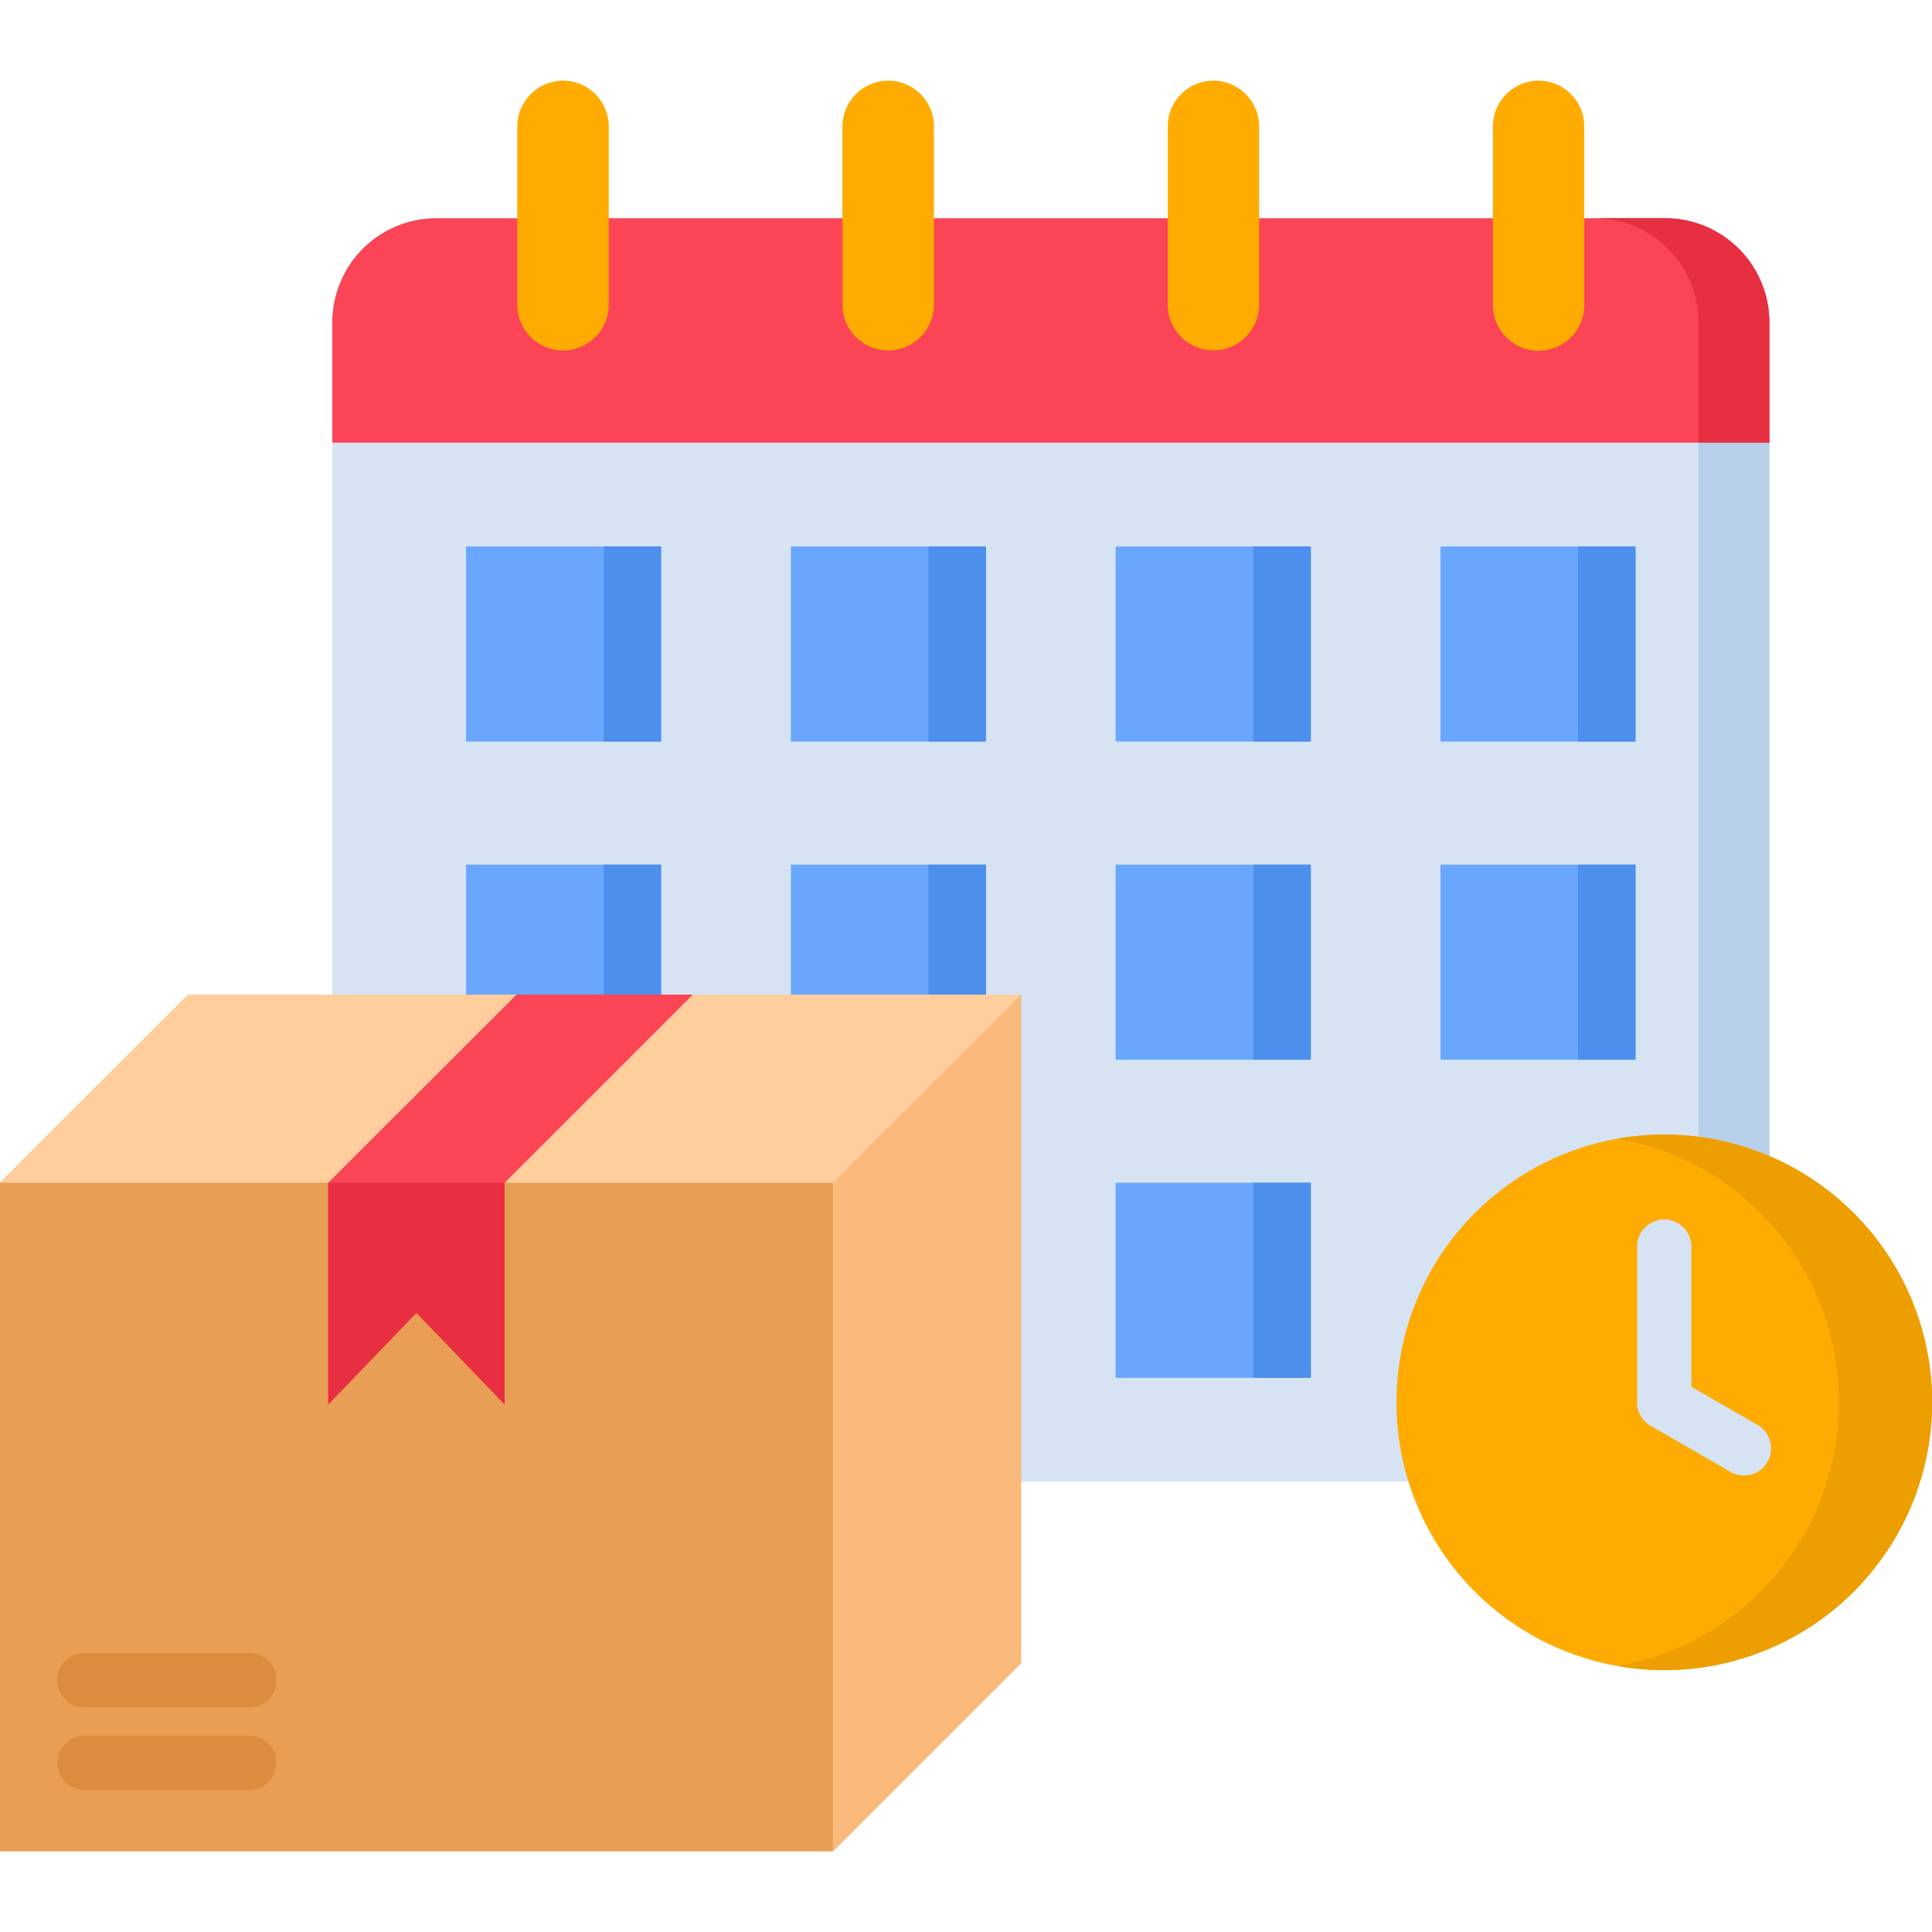 <svg id="Layer_1" viewBox="0 0 512 512" xmlns="http://www.w3.org/2000/svg" data-name="Layer 1"><path d="m115.607 57.833h325.723a27.636 27.636 0 0 1 27.57 27.539v279.737a27.636 27.636 0 0 1 -27.569 27.539h-325.724a27.61 27.61 0 0 1 -27.539-27.539v-279.737a27.61 27.61 0 0 1 27.539-27.539z" fill="#d5e3f2" fill-rule="evenodd"/><path d="m123.505 144.822h51.7v51.7h-51.7zm172.143 168.618h51.728v51.7h-51.728zm-172.143-84.309h51.7v51.7h-51.7zm258.229 0h51.7v51.7h-51.7zm-86.086 0h51.728v51.7h-51.728zm-86.057 0h51.7v51.7h-51.7zm172.143-84.309h51.7v51.7h-51.7zm-86.086 0h51.728v51.7h-51.728zm-86.057 0h51.7v51.7h-51.7z" fill="#69a7ff" fill-rule="evenodd"/><path d="m468.9 117.312h-380.832v-31.94a27.61 27.61 0 0 1 27.539-27.539h325.723a27.636 27.636 0 0 1 27.57 27.539z" fill="#fb4455" fill-rule="evenodd"/><path d="m270.586 263.577v177.185l-49.863 49.862h-220.723v-177.184l49.891-49.863z" fill="#e89e54" fill-rule="evenodd"/><path d="m220.723 490.624 49.863-49.862v-177.185h-43.51l-6.353 6.353z" fill="#faba7b" fill-rule="evenodd"/><path d="m270.586 263.577-49.863 49.863h-220.723l49.891-49.863z" fill="#ffce9c" fill-rule="evenodd"/><path d="m86.989 313.44 49.892-49.863h46.715l-49.863 49.863v58.75l-23.372-24.275-23.372 24.275z" fill="#fb4455" fill-rule="evenodd"/><path d="m149.208 21.376a12.15 12.15 0 0 1 12.123 12.124v47.238a12.123 12.123 0 1 1 -24.246 0v-47.238a12.151 12.151 0 0 1 12.123-12.123zm258.521 0a12.15 12.15 0 0 1 12.123 12.124v47.238a12.109 12.109 0 1 1 -24.217 0v-47.238a12.145 12.145 0 0 1 12.094-12.123zm-86.174 0a12.151 12.151 0 0 1 12.124 12.124v47.238a12.109 12.109 0 1 1 -24.218 0v-47.238a12.145 12.145 0 0 1 12.094-12.123zm-86.173 0a12.151 12.151 0 0 1 12.123 12.124v47.238a12.123 12.123 0 1 1 -24.246 0v-47.238a12.169 12.169 0 0 1 12.123-12.123z" fill="#ffab02" fill-rule="evenodd"/><path d="m22.439 452.448a7.184 7.184 0 1 1 0-14.367h43.6a7.184 7.184 0 1 1 0 14.367zm0 21.944a7.2 7.2 0 1 1 0-14.4h43.6a7.2 7.2 0 0 1 0 14.4z" fill="#db8c3d"/><path d="m512 371.637a70.961 70.961 0 1 1 -70.961-70.962 70.954 70.954 0 0 1 70.961 70.962z" fill="#ffab02" fill-rule="evenodd"/><path d="m433.841 330.371a7.2 7.2 0 0 1 14.4 0v37.129l17.544 10.142a7.175 7.175 0 1 1 -7.2 12.414l-20.691-11.948a7.193 7.193 0 0 1 -4.05-6.469z" fill="#d5e3f2"/><path d="m86.989 313.44h46.744v58.75l-23.372-24.275-23.372 24.275z" fill="#e82e41" fill-rule="evenodd"/><path d="m450.131 117.312v183.946a70.917 70.917 0 0 1 18.768 5.1v-189.046z" fill="#b7cfe8" fill-rule="evenodd"/><path d="m450.131 117.312h18.769v-31.94a27.636 27.636 0 0 0 -27.57-27.539h-18.767a27.635 27.635 0 0 1 27.568 27.539z" fill="#e82e41" fill-rule="evenodd"/><path d="m468.9 323.9a70.97 70.97 0 0 1 -40.189 117.62 71.867 71.867 0 0 0 12.328 1.078 70.96 70.96 0 0 0 9.092-141.34 71.1 71.1 0 0 0 -21.42.5 70.82 70.82 0 0 1 40.189 22.142z" fill="#ed9e00" fill-rule="evenodd"/><g fill="#4c8fed"><path d="m159.991 144.822h15.212v51.698h-15.212z"/><path d="m159.991 229.131h15.212v34.446h-15.212z"/><path d="m246.048 144.822h15.241v51.698h-15.241z"/><path d="m246.048 229.131h15.241v34.446h-15.241z"/><path d="m332.134 144.822h15.241v51.698h-15.241z"/><path d="m332.134 229.131h15.241v51.698h-15.241z"/><path d="m332.134 313.44h15.241v51.698h-15.241z"/><path d="m418.191 229.131h15.241v51.698h-15.241z"/><path d="m418.191 144.822h15.241v51.698h-15.241z"/></g></svg>